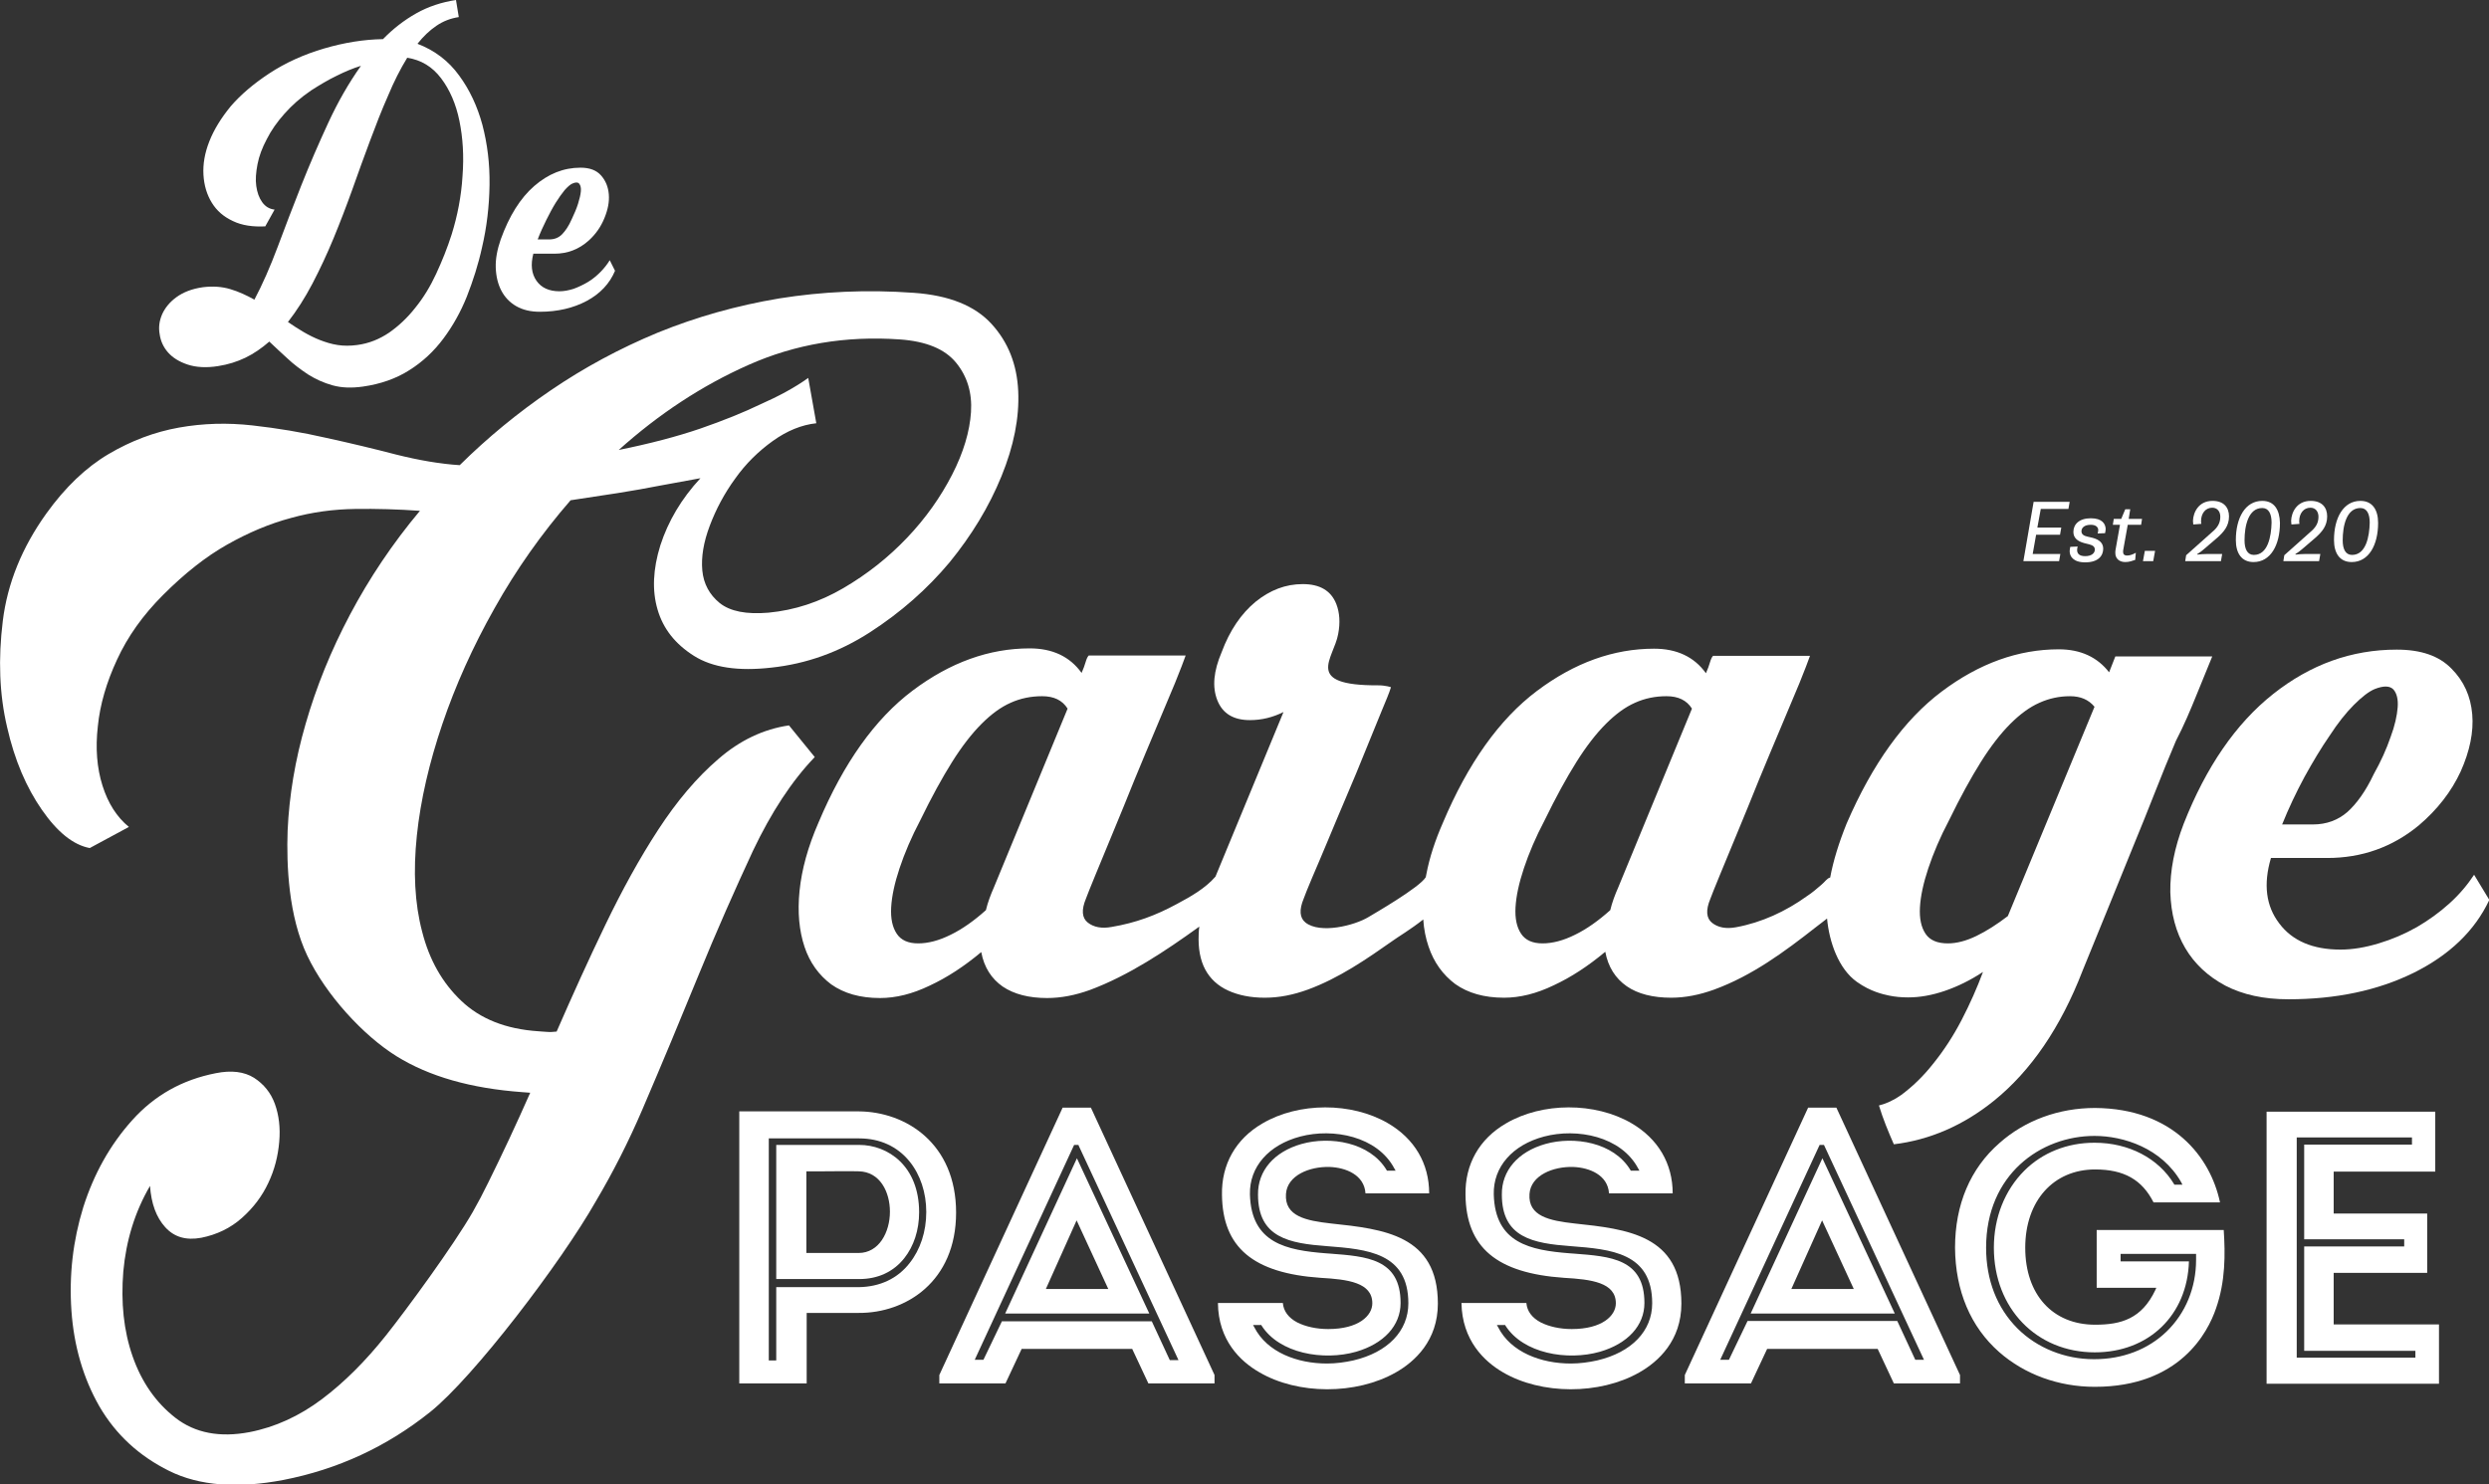 <?xml version="1.0" encoding="utf-8"?>
<!-- Generator: Adobe Illustrator 23.1.0, SVG Export Plug-In . SVG Version: 6.00 Build 0)  -->
<svg version="1.1" id="Layer_1" xmlns="http://www.w3.org/2000/svg" xmlns:xlink="http://www.w3.org/1999/xlink" x="0px" y="0px"
	 width="801.3px" height="478px" viewBox="0 0 801.3 478" style="enable-background:new 0 0 801.3 478;" xml:space="preserve">
<rect x="0" y="0" width="801.3" height="478" fill="#333333" stroke="none"/>
<style type="text/css">
	.st0{fill:#FFFFFF;}
</style>
<g>
	<path class="st0" d="M147.8,24.3c-3.4-4.7-7.9-8.1-13.4-10.2c1.9-2.4,3.9-4.3,6.1-5.8c2.2-1.5,4.6-2.4,7.2-2.8L146.8,0
		c-4.6,0.7-8.9,2.1-12.8,4.3c-3.9,2.2-7.5,5-10.7,8.3c-6.1,0.1-12.4,1.1-18.9,3c-6.5,1.9-12.5,4.6-17.8,8.1
		c-5,3.3-9.1,6.8-12.3,10.5c-3.1,3.8-5.4,7.5-6.9,11.3c-1.5,3.8-2.1,7.4-1.9,10.8c0.2,3.4,1.1,6.4,2.7,9c1.6,2.6,3.8,4.5,6.8,5.9
		c2.9,1.4,6.4,1.9,10.4,1.7l3-5.4c-1.7-0.2-3-1-4-2.4c-1-1.4-1.6-3.1-1.9-5.2c-0.3-2-0.1-4.4,0.4-7c0.5-2.6,1.5-5.3,3-8.1
		c1.4-2.8,3.3-5.5,5.7-8.2c2.4-2.7,5.2-5.2,8.6-7.5c2.8-1.8,5.5-3.4,8.2-4.7c2.6-1.3,5.2-2.4,7.8-3.2c-3.9,5.5-7.4,11.6-10.5,18.3
		c-3.1,6.7-6,13.4-8.7,20.2c-2.7,6.8-5.2,13.4-7.6,19.8c-2.4,6.4-4.9,12.1-7.5,17c-2.5-1.4-5.1-2.6-7.8-3.4c-2.7-0.8-5.6-1-8.8-0.6
		c-3.5,0.5-6.3,1.6-8.5,3.2c-2.2,1.6-3.7,3.5-4.6,5.5c-0.9,2.1-1.2,4.2-0.8,6.4c0.3,2.2,1.2,4.2,2.7,5.9c1.5,1.7,3.6,3,6.3,3.9
		c2.7,0.9,6,1.1,9.8,0.5c3.2-0.5,6.1-1.4,8.8-2.7c2.7-1.3,5.3-3.1,7.7-5.2c1.8,1.7,3.7,3.5,5.8,5.4c2,1.9,4.3,3.6,6.7,5.2
		c2.4,1.5,5,2.7,7.9,3.5c2.9,0.8,6.1,0.9,9.7,0.4c5.7-0.8,10.8-2.6,15-5.3c4.3-2.7,7.9-6.1,10.9-10.1c3-4,5.6-8.6,7.6-13.6
		c2-5.1,3.7-10.4,4.9-15.9c1.5-6.4,2.3-13.1,2.4-20c0.1-6.9-0.7-13.3-2.3-19.4C153.7,34.3,151.2,28.9,147.8,24.3z M148.9,56.7
		c-0.4,6.5-1.6,12.7-3.5,18.8c-1.4,4.4-3.1,8.6-5,12.7c-1.9,4.1-4.1,7.7-6.7,10.9c-2.5,3.2-5.4,5.9-8.4,8c-3.1,2.1-6.5,3.5-10.3,4
		c-2.2,0.3-4.4,0.3-6.3,0c-2-0.3-3.9-0.9-5.7-1.6c-1.8-0.7-3.6-1.6-5.3-2.6c-1.7-1-3.4-2.1-5-3.2c2.8-3.6,5.5-7.8,7.9-12.4
		c2.4-4.6,4.7-9.5,6.8-14.6c2.1-5.1,4.1-10.3,6-15.6c1.9-5.4,3.8-10.6,5.7-15.7c1.9-5.1,3.8-10,5.8-14.5c1.9-4.6,4-8.7,6.2-12.3
		c4.5,0.7,8.1,2.9,10.9,6.6c2.8,3.7,4.8,8.3,5.9,13.7C149,44.3,149.4,50.2,148.9,56.7z"/>
	<path class="st0" d="M196.3,83.8c-0.8,1.3-1.8,2.6-3,3.8c-1.2,1.2-2.5,2.3-4,3.2c-1.5,0.9-3,1.6-4.6,2.2c-1.6,0.5-3.1,0.8-4.6,0.8
		c-3.3,0-5.8-1.1-7.4-3.4c-1.6-2.3-1.9-5.2-1-8.7h6.8c4.2,0,7.9-1.4,11.1-4.3c2.3-2.1,3.9-4.5,5-7.2c1.1-2.7,1.6-5.2,1.4-7.6
		c-0.2-2.4-1-4.4-2.5-6.1c-1.5-1.7-3.7-2.5-6.6-2.5c-5.5,0-10.4,2-14.9,5.9c-4.5,3.9-8.1,9.7-10.8,17.2c-1.1,3.2-1.7,6.2-1.6,9.1
		c0.1,2.8,0.7,5.3,1.8,7.4c1.1,2.1,2.7,3.8,4.8,5c2.1,1.2,4.6,1.8,7.6,1.8c5.7,0,10.8-1.2,15.1-3.5c4.3-2.3,7.4-5.6,9.1-9.7
		L196.3,83.8z M175.9,70.8c1-2,2-3.9,3-5.5c1-1.6,2-3,2.9-4.1c1-1.1,1.8-1.8,2.5-2.1c1.1-0.5,1.8-0.4,2.2,0.1
		c0.4,0.5,0.6,1.3,0.5,2.4c-0.1,1.1-0.4,2.4-0.9,4c-0.5,1.6-1.2,3.2-2,4.9c-1,2.3-2.1,3.9-3.2,5c-1.1,1.1-2.5,1.6-4.1,1.6h-3.7
		C173.9,75,174.9,72.8,175.9,70.8z"/>
</g>
<g>
	<path class="st0" d="M254,233.6c-8.2,1.2-15.8,4.8-22.7,10.8c-7,6-13.4,13.6-19.4,22.8c-6,9.2-11.6,19.4-17,30.6
		c-5.4,11.2-10.6,22.7-15.7,34.4c-1,0.1-2.1,0.2-3.1,0.1c-1-0.1-2-0.1-2.8-0.2c-10.5-0.7-18.7-4-24.8-9.8
		c-6.1-5.8-10.3-13.2-12.6-22.3c-2.4-9.1-2.9-19.4-1.7-30.9c1.2-11.5,4-23.5,8.2-35.9c4.2-12.4,9.8-24.9,16.8-37.3
		c7-12.5,15.2-24.1,24.5-34.8c5-0.8,10.1-1.5,15.1-2.3c5-0.8,9.6-1.6,13.6-2.4l13.1-2.4c-6.2,6.7-10.4,13.9-12.9,21.6
		c-2.4,7.7-2.7,14.6-0.9,20.7c1.8,6.2,5.7,11.1,11.7,14.9c6,3.8,14.3,5,24.9,3.8c11.3-1.2,21.9-5,31.8-11.4
		c9.9-6.4,18.4-13.9,25.6-22.5c7.1-8.7,12.7-17.9,16.7-27.7c4-9.8,5.8-18.9,5.4-27.5c-0.4-8.5-3.2-15.7-8.6-21.6
		c-5.4-5.9-13.7-9.2-25-10c-15.1-1.1-29.5-0.4-43.3,1.8c-13.8,2.3-26.8,6-39.1,11c-12.3,5.1-23.8,11.3-34.5,18.6
		c-10.7,7.3-20.4,15.3-29.3,24.1c-6.3-0.4-13.2-1.6-20.4-3.4c-7.3-1.9-14.8-3.7-22.6-5.4c-7.8-1.8-15.7-3.1-23.7-4
		c-8-0.9-15.9-0.7-23.7,0.7c-7.8,1.4-15.3,4.2-22.6,8.5c-7.3,4.3-14,10.7-20.1,19.2c-7.8,10.9-12.5,22.4-14,34.6
		c-1.5,12.2-1.1,23.6,1.4,34.2c2.4,10.6,6.2,19.4,11.2,26.6c5,7.2,10.1,11.3,15.4,12.3l12.6-6.8c-3.9-3.2-6.7-7.6-8.5-13.3
		c-1.8-5.7-2.3-12.1-1.5-19.1c0.7-7,2.8-14.2,6.2-21.5c3.4-7.4,8.3-14.3,14.8-20.8c6.9-6.9,13.7-12.3,20.6-16.2
		c6.9-3.9,13.8-6.8,20.6-8.6c6.8-1.9,13.7-2.8,20.6-2.9c6.9-0.1,13.9,0.1,20.9,0.6c-8.8,10.5-16.3,21.7-22.5,33.4
		c-6.2,11.7-10.9,23.4-14.3,35.2c-3.4,11.7-5.3,23.2-5.8,34.4c-0.4,11.2,0.3,27.5,6.3,40.2c6,12.7,18.1,25.8,28.7,32.4
		c10.6,6.6,24.1,10.4,40.5,11.6l2.6,0.2c-4.5,10.2-9,19.8-13.5,28.9c-1.6,3.3-3.3,6.5-5,9.5c-6.2,10.8-21.3,31.4-27.9,39.7
		c-6.6,8.3-13.5,15.2-20.7,20.6c-7.2,5.4-15,9-23.3,10.6c-9.5,1.8-17.5,0.3-23.8-4.6c-6.3-4.9-10.9-11.5-13.8-19.8
		c-2.9-8.3-3.8-17.4-3-27.3c0.9-10,3.7-19.2,8.6-27.6c0.4,5.7,2,10.1,4.9,13.3c2.9,3.2,6.7,4.3,11.6,3.4c5-1,9.4-3.1,13.1-6.4
		c3.7-3.3,6.5-7,8.5-11.3c2-4.2,3.1-8.6,3.5-13.2c0.4-4.5-0.1-8.6-1.4-12.2c-1.3-3.6-3.6-6.4-6.7-8.4c-3.2-2-7.3-2.5-12.3-1.5
		c-10.8,2.1-19.7,7.1-26.9,15.1c-7.2,8-12.4,17.4-15.8,28.1c-3.3,10.7-4.6,21.8-3.8,33.3c0.8,11.4,3.8,21.7,9,30.8
		c5.3,9.1,12.8,16,22.5,20.8c9.7,4.8,22,5.7,36.7,2.9c17.5-3.4,33.3-10.7,47.3-21.9c14-11.2,42.1-48.1,53.3-67.8l0,0
		c5.5-9.3,10.5-19.1,15-29.6c6.3-14.7,12.3-29.1,18.1-43.3c5.8-14.2,11.7-27.5,17.5-40c5.9-12.4,12.5-22.5,19.9-30.2L254,233.6z
		 M241,117.5c15.1-6.7,31.3-9.4,48.6-8.2c8.6,0.6,14.6,3.1,18.2,7.5c3.6,4.4,5.2,9.7,4.8,15.9c-0.4,6.2-2.4,13-6.1,20.2
		c-3.7,7.2-8.5,14-14.5,20.3c-6,6.3-12.8,11.7-20.5,16.2c-7.7,4.5-15.7,7.1-24.1,7.9c-7.1,0.6-12.3-0.4-15.7-3.1
		c-3.3-2.7-5.2-6.2-5.6-10.5c-0.4-4.3,0.4-9.1,2.4-14.4c2-5.3,4.7-10.4,8.2-15.2c3.4-4.8,7.5-8.8,12.1-12.1c4.6-3.3,9.3-5.2,14-5.7
		l-2.6-14.6c-4.3,3.1-9.5,5.9-15.6,8.6c-5.2,2.5-11.6,5.1-19.1,7.7c-7.6,2.6-16.4,4.9-26.3,6.9C212,133.4,225.9,124.2,241,117.5z"/>
	<path class="st0" d="M707.1,223.9c1.9-4.7,3.6-8.9,5.1-12.5H681l-2,5.1c-3.8-4.9-9.2-7.4-16.2-7.4c-13,0-25.6,4.5-37.7,13.6
		c-12.1,9.1-22.3,23.3-30.6,42.5c-2.5,6.2-4.3,12-5.3,17.4c-1,0.2-1.7,1.4-2.8,2.3c-1.5,1.3-3,2.6-4.7,3.7
		c-6.8,4.9-14.6,8.5-22.8,10c-3.2,0.6-5.8,0.1-7.7-1.4c-1.9-1.5-2.1-4.1-0.6-7.7c0.4-1.1,1.4-3.6,3-7.5c1.6-3.9,3.5-8.5,5.7-13.8
		c2.2-5.3,4.5-10.9,6.9-16.9c2.5-6,4.8-11.6,7.1-17c2.3-5.4,4.3-10.2,6-14.3c1.7-4.2,2.8-7.1,3.4-8.8h-31.2c-0.4,0.4-0.7,1.1-1,2.1
		c-0.3,1-0.7,2.2-1.3,3.5c-3.8-5.3-9.4-7.9-16.7-7.9c-13,0-25.6,4.5-37.7,13.6c-12.1,9.1-22.2,23.3-30.3,42.5
		c-2.5,5.7-4.3,11.2-5.3,16.5c0,0,0,0,0,0c0,0,0,0,0,0c-0.1,0.3-0.1,0.7-0.2,1c-2.1,3.4-17.1,12-18.4,12.8
		c-4.6,2.8-15.6,5.5-20.3,1.8c-1.9-1.5-2.1-4.1-0.6-7.7c0.4-1.1,1.3-3.4,2.7-6.7c1.4-3.3,3.1-7.2,5-11.8c1.9-4.5,3.9-9.4,6.1-14.5
		c2.2-5.1,4.2-10,6.1-14.7c1.9-4.7,3.6-8.9,5.1-12.5c1.5-3.6,2.6-6.2,3.1-7.9c0,0-1.7-0.6-4.1-0.6c-24.3,0.1-14.3-8.6-12.9-16.5
		c0.7-3.6,0.5-6.9-0.6-9.7c-1.7-4.3-5.3-6.4-10.8-6.4c-5.5,0-10.5,1.9-15.2,5.7c-4.6,3.8-8.3,9.2-10.9,16.2
		c-2.6,6.1-3.1,11.2-1.4,15.5c1.7,4.3,5.2,6.4,10.5,6.4c3.8,0,7.4-0.9,10.8-2.6l-21.9,53c-3.3,3.8-7.9,6.4-12.4,8.8
		c-6.8,3.7-13.3,6.1-21,7.4c-3.2,0.6-5.8,0.1-7.7-1.4c-1.9-1.5-2.1-4.1-0.6-7.7c0.4-1.1,1.4-3.6,3-7.5c1.6-3.9,3.5-8.5,5.7-13.8
		c2.2-5.3,4.5-10.9,6.9-16.9c2.5-6,4.8-11.6,7.1-17c2.3-5.4,4.3-10.2,6-14.3c1.7-4.2,2.8-7.1,3.4-8.8h-31.2c-0.4,0.4-0.7,1.1-1,2.1
		c-0.3,1-0.7,2.2-1.3,3.5c-3.8-5.3-9.4-7.9-16.7-7.9c-13,0-25.6,4.5-37.7,13.6c-12.1,9.1-22.2,23.3-30.3,42.5
		c-3.4,7.8-5.4,15.1-6.1,22c-0.7,6.9-0.1,12.9,1.6,18c1.7,5.1,4.6,9.1,8.6,12.1c4.1,2.9,9.3,4.4,15.7,4.4c5.1,0,10.4-1.3,16-4
		c5.6-2.6,11.1-6.2,16.6-10.8c0.9,4.9,3.3,8.6,6.9,11.1c3.7,2.5,8.5,3.7,14.3,3.7c4.5,0,9.1-0.9,13.8-2.6
		c12.4-4.6,24.4-12.6,35.2-20.4c-0.1,0.8-0.2,1.7-0.2,2.5c-0.2,4.5,0.5,8.3,2.1,11.3c1.6,3,4.1,5.3,7.4,6.8
		c3.3,1.5,7.2,2.3,11.8,2.3s9.1-0.9,13.8-2.6c10.1-3.7,18.9-9.8,27.6-15.9c0.9-0.7,5.7-3.6,9.6-6.7c0.2,3.1,0.8,6.1,1.7,8.7
		c1.7,5.1,4.6,9.1,8.6,12.1c4.1,2.9,9.3,4.4,15.7,4.4c5.1,0,10.4-1.3,16-4c5.6-2.6,11.1-6.2,16.6-10.8c0.9,4.9,3.3,8.6,6.9,11.1
		s8.5,3.7,14.3,3.7c4.5,0,9.1-0.9,13.8-2.6c12.3-4.5,22.7-12.2,32.9-20.2c1.1-0.9,2.3-1.7,3.5-2.7c0.7,7.6,3.7,16.2,9.6,20.4
		c4.5,3.2,8.5,4,10.3,4.4c1.9,0.4,4,0.6,6.2,0.6c3.8,0,7.7-0.7,11.8-2.1c4.1-1.4,8.2-3.4,12.3-6.1c-1.9,5.1-4.2,10.3-6.9,15.5
		c-2.7,5.2-5.8,9.9-9.1,14c-3.3,4.2-6.8,7.5-10.3,10.1c-2.4,1.7-4.8,2.8-7.2,3.4c1.3,4.3,3,8.4,4.8,12.5c11.6-1.4,22.4-6.1,32.2-14
		c11.9-9.6,21.5-23.6,28.6-42c5.7-14,11.2-27.4,16.4-40.3c2.3-5.5,4.5-11.1,6.8-16.9c2.3-5.8,4.5-11.3,6.8-16.7
		C703.1,233.6,705.2,228.6,707.1,223.9z M320,285.7c-1.1,2.5-2,4.9-2.6,7.4c-3.8,3.4-7.6,6.1-11.3,7.9c-3.8,1.9-7.3,2.8-10.5,2.8
		c-3.2,0-5.5-1-6.9-3.1c-1.4-2.1-2-4.9-1.8-8.5c0.2-3.6,1.1-7.8,2.7-12.6c1.6-4.8,3.8-10,6.7-15.5c3.6-7.4,7-13.6,10.2-18.7
		c3.2-5.1,6.4-9.2,9.5-12.3c3.1-3.1,6.2-5.4,9.4-6.8c3.1-1.4,6.5-2.1,10.1-2.1c3.8,0,6.5,1.3,8.2,4L320,285.7z M521,285.7
		c-1.1,2.5-2,4.9-2.6,7.4c-3.8,3.4-7.6,6.1-11.3,7.9c-3.8,1.9-7.3,2.8-10.5,2.8c-3.2,0-5.5-1-6.9-3.1c-1.4-2.1-2-4.9-1.8-8.5
		c0.2-3.6,1.1-7.8,2.7-12.6c1.6-4.8,3.8-10,6.7-15.5c3.6-7.4,7-13.6,10.2-18.7c3.2-5.1,6.4-9.2,9.5-12.3c3.1-3.1,6.2-5.4,9.4-6.8
		c3.1-1.4,6.5-2.1,10.1-2.1c3.8,0,6.5,1.3,8.2,4L521,285.7z M646.4,295c-3.4,2.6-6.8,4.8-10.1,6.4c-3.3,1.6-6.4,2.4-9.2,2.4
		c-3.4,0-5.8-1-7.2-3.1c-1.4-2.1-2-4.9-1.8-8.5c0.2-3.6,1.1-7.8,2.7-12.6c1.6-4.8,3.8-10,6.7-15.5c3.6-7.4,7-13.6,10.2-18.7
		c3.2-5.1,6.4-9.2,9.5-12.3c3.1-3.1,6.2-5.4,9.4-6.8c3.1-1.4,6.4-2.1,9.8-2.1c3.4,0,6,1.1,7.9,3.4L646.4,295z"/>
	<path class="st0" d="M796.5,281.7c-2.1,3.2-4.7,6.3-7.9,9.2c-3.2,2.9-6.8,5.5-10.6,7.7c-3.9,2.2-7.9,3.9-12.2,5.2
		c-4.3,1.3-8.4,2-12.3,2c-8.9,0-15.5-2.8-19.7-8.4c-4.3-5.6-5.2-12.6-2.7-21.1h18.1c11.2,0,21-3.5,29.5-10.5
		c6-5.1,10.5-10.9,13.5-17.4c2.9-6.5,4.2-12.7,3.7-18.4c-0.5-5.8-2.7-10.7-6.7-14.7c-4-4.1-9.8-6.1-17.6-6.1
		c-14.6,0-27.8,4.8-39.8,14.3c-12,9.5-21.6,23.5-28.8,41.8c-3,7.8-4.4,15.1-4.3,22c0.2,6.9,1.8,12.9,4.8,18c3,5.1,7.3,9.1,12.9,12.1
		c5.6,2.9,12.3,4.4,20.3,4.4c15.3,0,28.7-2.8,40.3-8.5c11.5-5.7,19.7-13.5,24.4-23.5L796.5,281.7z M741.9,250.2
		c2.7-4.9,5.4-9.4,8.1-13.3c2.6-4,5.2-7.3,7.8-9.9c2.6-2.6,4.8-4.3,6.7-5.1c2.8-1.1,4.8-1.1,6,0.1c1.1,1.2,1.6,3.2,1.4,5.8
		c-0.2,2.6-0.9,5.9-2.3,9.6c-1.3,3.8-3.1,7.8-5.4,11.9c-2.6,5.5-5.5,9.5-8.5,12.2c-3,2.6-6.7,4-11.1,4h-9.9
		C736.8,260.3,739.2,255.2,741.9,250.2z"/>
</g>
<g>
	<path class="st0" d="M291.1,405.2c3.1-3.9,4.8-9.1,4.8-14.8c0-14.9-10-21.7-19.3-21.7h-26.7v43.2h26.7
		C282.6,411.9,287.6,409.6,291.1,405.2z M259.6,403.5v-26.3h0.5c1.7,0,3.5,0,5.3,0c3.6,0,7.4-0.1,11,0c7,0.1,10.1,6.8,10.1,13
		c0,6.6-3.5,13.3-10.1,13.3H259.6z"/>
	<path class="st0" d="M307.8,390.5c0-22.3-16.2-32.5-31.3-32.6H238v87.6h21.7v-22.7h16.8C291.5,422.9,307.8,412.8,307.8,390.5z
		 M249.9,414.4v23.7h-2.4v-71.5h29.1c6.7,0,12.3,2.6,16.2,7.4c3.5,4.3,5.4,10.1,5.4,16.3c0,6.3-1.9,12.1-5.4,16.5
		c-3.9,5-9.6,7.6-16.3,7.7H249.9z"/>
</g>
<g>
	<path class="st0" d="M323.6,423H370l-23.3-50L323.6,423z M336.7,415.1l9.9-22.1l10.2,22.1H336.7z"/>
	<path class="st0" d="M364.5,434.4l5.2,11.1H391v-2.7l-39.8-86.1h-9.1l-39.7,86.1v2.7h21.3l5.2-11.1H364.5z M322.6,425.4l-6,12.5
		h-2.8l32-69.2h1.4l0.1,0.3l32.1,69h-2.8l-5.8-12.5H322.6z"/>
</g>
<path class="st0" d="M405.4,441.9c12.4,7.3,31.2,7.3,43.9,0.1c6.2-3.5,13.6-10.3,13.6-22.2c0-22.1-17.5-24-34.4-25.8
	c-8-0.9-15-2.3-14.5-9.5c0.4-6,7.6-8.9,14.1-8.7c5.1,0.2,11.1,2.5,11.5,8.5h20.5c0-9.6-4.7-17.6-13.3-22.6
	c-11.7-6.8-28.7-6.8-40.4,0.1c-8.6,5-13.2,13.2-13,23c0.2,16.9,10,25.2,31.7,26.7c8.8,0.5,16.7,1.5,16.7,8.2c0,4-4.4,8.3-14.2,8.3
	c-3.8,0-7.3-0.8-9.9-2.1c-2.9-1.5-4.5-3.7-4.7-6.3h-20.9C392.2,431.6,399.3,438.4,405.4,441.9z M406,426.6l0.1,0.2
	c5.7,9.1,20,11.5,30.5,8.5c8.9-2.6,14.3-8.4,14.3-15.7c0-14.3-11-15-22.7-15.9l-1.4-0.1c-12.6-1-24-3.2-24.4-19
	c-0.2-8.8,6-15.9,16.2-18.6c10.6-2.8,24.8-0.1,30.3,10.3l0.4,0.7h-2.8l-0.1-0.2c-5.4-9-18.2-11-27.4-8.4c-8.8,2.5-14.1,8.6-14,16.3
	c0,13.9,10.1,15.7,22.2,16.6c12.9,1,26.2,2.1,26.2,18.4c0,8.9-6.6,15.8-17.7,18.4c-2.7,0.6-5.6,1-8.5,1c-9.5,0-19.3-3.6-23.4-11.7
	l-0.4-0.7H406z"/>
<path class="st0" d="M483.8,441.9c12.4,7.3,31.2,7.3,43.9,0.1c6.2-3.5,13.6-10.3,13.6-22.2c0-22.1-17.5-24-34.4-25.8
	c-8-0.9-15-2.3-14.5-9.5c0.4-6,7.6-8.9,14.1-8.7c5.1,0.2,11.1,2.5,11.5,8.5h20.5c0-9.6-4.7-17.6-13.3-22.6
	c-11.7-6.8-28.7-6.8-40.4,0.1c-8.6,5-13.2,13.2-13,23c0.2,16.9,10,25.2,31.7,26.7c8.8,0.5,16.7,1.5,16.7,8.2c0,4-4.4,8.3-14.2,8.3
	c-3.8,0-7.3-0.8-9.9-2.1c-2.9-1.5-4.5-3.7-4.7-6.3h-20.9C470.7,431.6,477.8,438.4,483.8,441.9z M484.5,426.6l0.1,0.2
	c5.7,9.1,20,11.5,30.5,8.5c8.9-2.6,14.3-8.4,14.3-15.7c0-14.3-11-15-22.7-15.9l-1.4-0.1c-12.6-1-24-3.2-24.4-19
	c-0.2-8.8,6-15.9,16.2-18.6c10.6-2.8,24.8-0.1,30.3,10.3l0.4,0.7H525l-0.1-0.2c-5.4-9-18.2-11-27.4-8.4c-8.8,2.5-14.1,8.6-14,16.3
	c0,13.9,10.1,15.7,22.2,16.6c12.9,1,26.2,2.1,26.2,18.4c0,8.9-6.6,15.8-17.7,18.4c-2.7,0.6-5.6,1-8.5,1c-9.5,0-19.3-3.6-23.4-11.7
	l-0.4-0.7H484.5z"/>
<g>
	<path class="st0" d="M604.5,434.4l5.2,11.1H631v-2.7l-39.8-86.1h-9.1l-39.7,86.1v2.7h21.3l5.2-11.1H604.5z M562.6,425.4l-6,12.5
		h-2.8l32-69.2h1.4l32.2,69.2h-2.8l-5.8-12.5H562.6z"/>
	<path class="st0" d="M563.6,423H610l-23.3-50L563.6,423z M576.7,415.1l9.9-22.1l10.2,22.1H576.7z"/>
</g>
<path class="st0" d="M629.4,401.8c0.1,13.9,5,25.5,14.2,33.6c8.2,7.2,19.1,11.2,30.8,11.2c27.4,0,36.4-17.6,39-25.2
	c3.1-8.8,3-17.6,2.5-25.3H675v18.6h19.2l-0.3,0.7c-4.4,9.3-11,11.2-19.4,11.2c-13.7,0-22.5-9.7-22.5-24.8c0-15.1,9.1-25.2,22.5-25.2
	c9.3,0,15.1,3.3,18.8,10.6h21.4c-3.1-14.7-15.2-30.2-40.2-30.4c-11.7,0-22.6,4-30.8,11.3C634.3,376.3,629.4,387.9,629.4,401.8z
	 M674.3,365.8c9.3,0,21.6,3.9,27.9,14.9l0.4,0.8H700l-0.1-0.2c-5-8.3-14.6-13.3-25.5-13.3c-0.1,0-0.2,0-0.2,0
	c-8.7,0-16.7,3.2-22.5,9c-6.3,6.3-9.8,15.1-9.8,24.8c0,19.5,13.7,33.7,32.5,33.7c17.4,0,29.8-12,30.3-29.3h-22v-2.4H707v1.9
	c0,9-3.4,17.2-9.5,23.1c-6,5.8-14.2,8.9-23.2,8.9c-0.1,0-0.2,0-0.3,0c-9.2,0-18.2-3.6-24.5-9.9c-6.6-6.6-10.1-15.6-10.1-26
	C639.4,378.2,657,365.8,674.3,365.8z"/>
<path class="st0" d="M781.4,409.9v-19.1h-30.1v-13.5H784V358h-54.3v87.6h55.5v-19.1h-33.9v-16.6H781.4z M777.6,434.9v2.3h-38.2
	v-70.9h37.1v2.3h-34.7v30.5h32.2v2.3h-32.2v33.6H777.6z"/>
<g>
	<polygon class="st0" points="665.9,163.9 666.3,161.6 654.7,161.6 651.4,180.7 662.9,180.7 663.3,178.4 654.4,178.4 655.5,172.2 
		663.2,172.2 663.6,169.9 655.9,169.9 657,163.9 	"/>
	<path class="st0" d="M673.1,166.9c-3.8,0-5.6,2-5.6,4.4c0,1.9,1.3,3,3.5,3.6l1.6,0.4c1.1,0.3,1.8,0.7,1.8,1.7c0,1.1-1,2.1-3.1,2.1
		c-2.1,0-2.6-1-2.6-2c0-0.4,0.1-0.9,0.2-1.1l-2.4,0.1c-0.1,0.5-0.2,1-0.2,1.4c0,1.6,1.1,3.6,5,3.6c4.3,0,5.8-2.2,5.8-4.4
		c0-1.8-1.2-2.9-3.4-3.5l-1.7-0.4c-0.9-0.2-1.9-0.6-1.9-1.7c0-1.1,0.9-2.1,3-2.1c1.8,0,2.4,0.9,2.4,1.7c0,0.4-0.1,0.8-0.2,1.1
		l2.4-0.1c0.1-0.5,0.2-1,0.2-1.4C677.8,168.7,676.8,166.9,673.1,166.9z"/>
	<path class="st0" d="M685.8,164h-1.6l-1.3,3.1h-2.4l-0.3,1.9h2.3l-1.4,7.9c-0.1,0.4-0.1,0.8-0.1,1.2c0,1.6,1.1,2.9,3.2,2.9
		c1.3,0,2.3-0.4,3.2-0.7l0.2-2.3c-1,0.6-2,0.9-2.8,0.9c-1,0-1.3-0.5-1.3-1.2c0-0.2,0-0.5,0.1-0.9l1.4-7.8h4.3l0.3-1.9h-4.3
		L685.8,164z"/>
	<polygon class="st0" points="689.9,180.7 693.2,180.7 693.8,177.4 690.5,177.4 	"/>
	<path class="st0" d="M713.9,173.1c2-1.8,3.7-3.7,3.7-6.8c0-2.8-1.6-5-5.3-5c-4.5,0-6.2,3.7-6.3,6.4c0,0.4,0.1,1,0.1,1.2l2.6-0.2
		c-0.1-0.2-0.1-0.6-0.1-0.9c0-2.4,1.4-4.3,3.6-4.3c1.7,0,2.6,1.3,2.6,2.9c0,2.1-0.9,3.5-2.7,5l-8.3,7.4l-0.3,1.9h11.5l0.4-2.3h-4.8
		c-1.3,0-2.3,0.1-3.2,0.2l0-0.2c0.7-0.4,1.4-0.9,2.3-1.7L713.9,173.1z"/>
	<path class="st0" d="M728.3,161.3c-5.5,0-8.5,5.5-8.5,12.6c0,4.2,1.8,7.1,5.7,7.1c5.5,0,8.5-5.5,8.5-12.6
		C733.9,164.2,732.2,161.3,728.3,161.3z M725.6,178.7c-2.1,0-3-1.9-3-4.7c0-4.6,1.2-10.4,5.7-10.4c2.1,0,3,1.9,3,4.7
		C731.2,172.8,730.1,178.7,725.6,178.7z"/>
	<path class="st0" d="M745.5,173.1c2-1.8,3.7-3.7,3.7-6.8c0-2.8-1.6-5-5.3-5c-4.5,0-6.2,3.7-6.3,6.4c0,0.4,0.1,1,0.1,1.2l2.6-0.2
		c-0.1-0.2-0.1-0.6-0.1-0.9c0-2.4,1.4-4.3,3.6-4.3c1.7,0,2.6,1.3,2.6,2.9c0,2.1-0.9,3.5-2.7,5l-8.3,7.4l-0.3,1.9h11.5l0.4-2.3h-4.8
		c-1.3,0-2.3,0.1-3.2,0.2l0-0.2c0.7-0.4,1.4-0.9,2.3-1.7L745.5,173.1z"/>
	<path class="st0" d="M759.9,161.3c-5.5,0-8.5,5.5-8.5,12.6c0,4.2,1.8,7.1,5.7,7.1c5.5,0,8.5-5.5,8.5-12.6
		C765.6,164.2,763.8,161.3,759.9,161.3z M757.2,178.7c-2.1,0-3-1.9-3-4.7c0-4.6,1.2-10.4,5.7-10.4c2.1,0,3,1.9,3,4.7
		C762.8,172.8,761.7,178.7,757.2,178.7z"/>
</g>
</svg>

